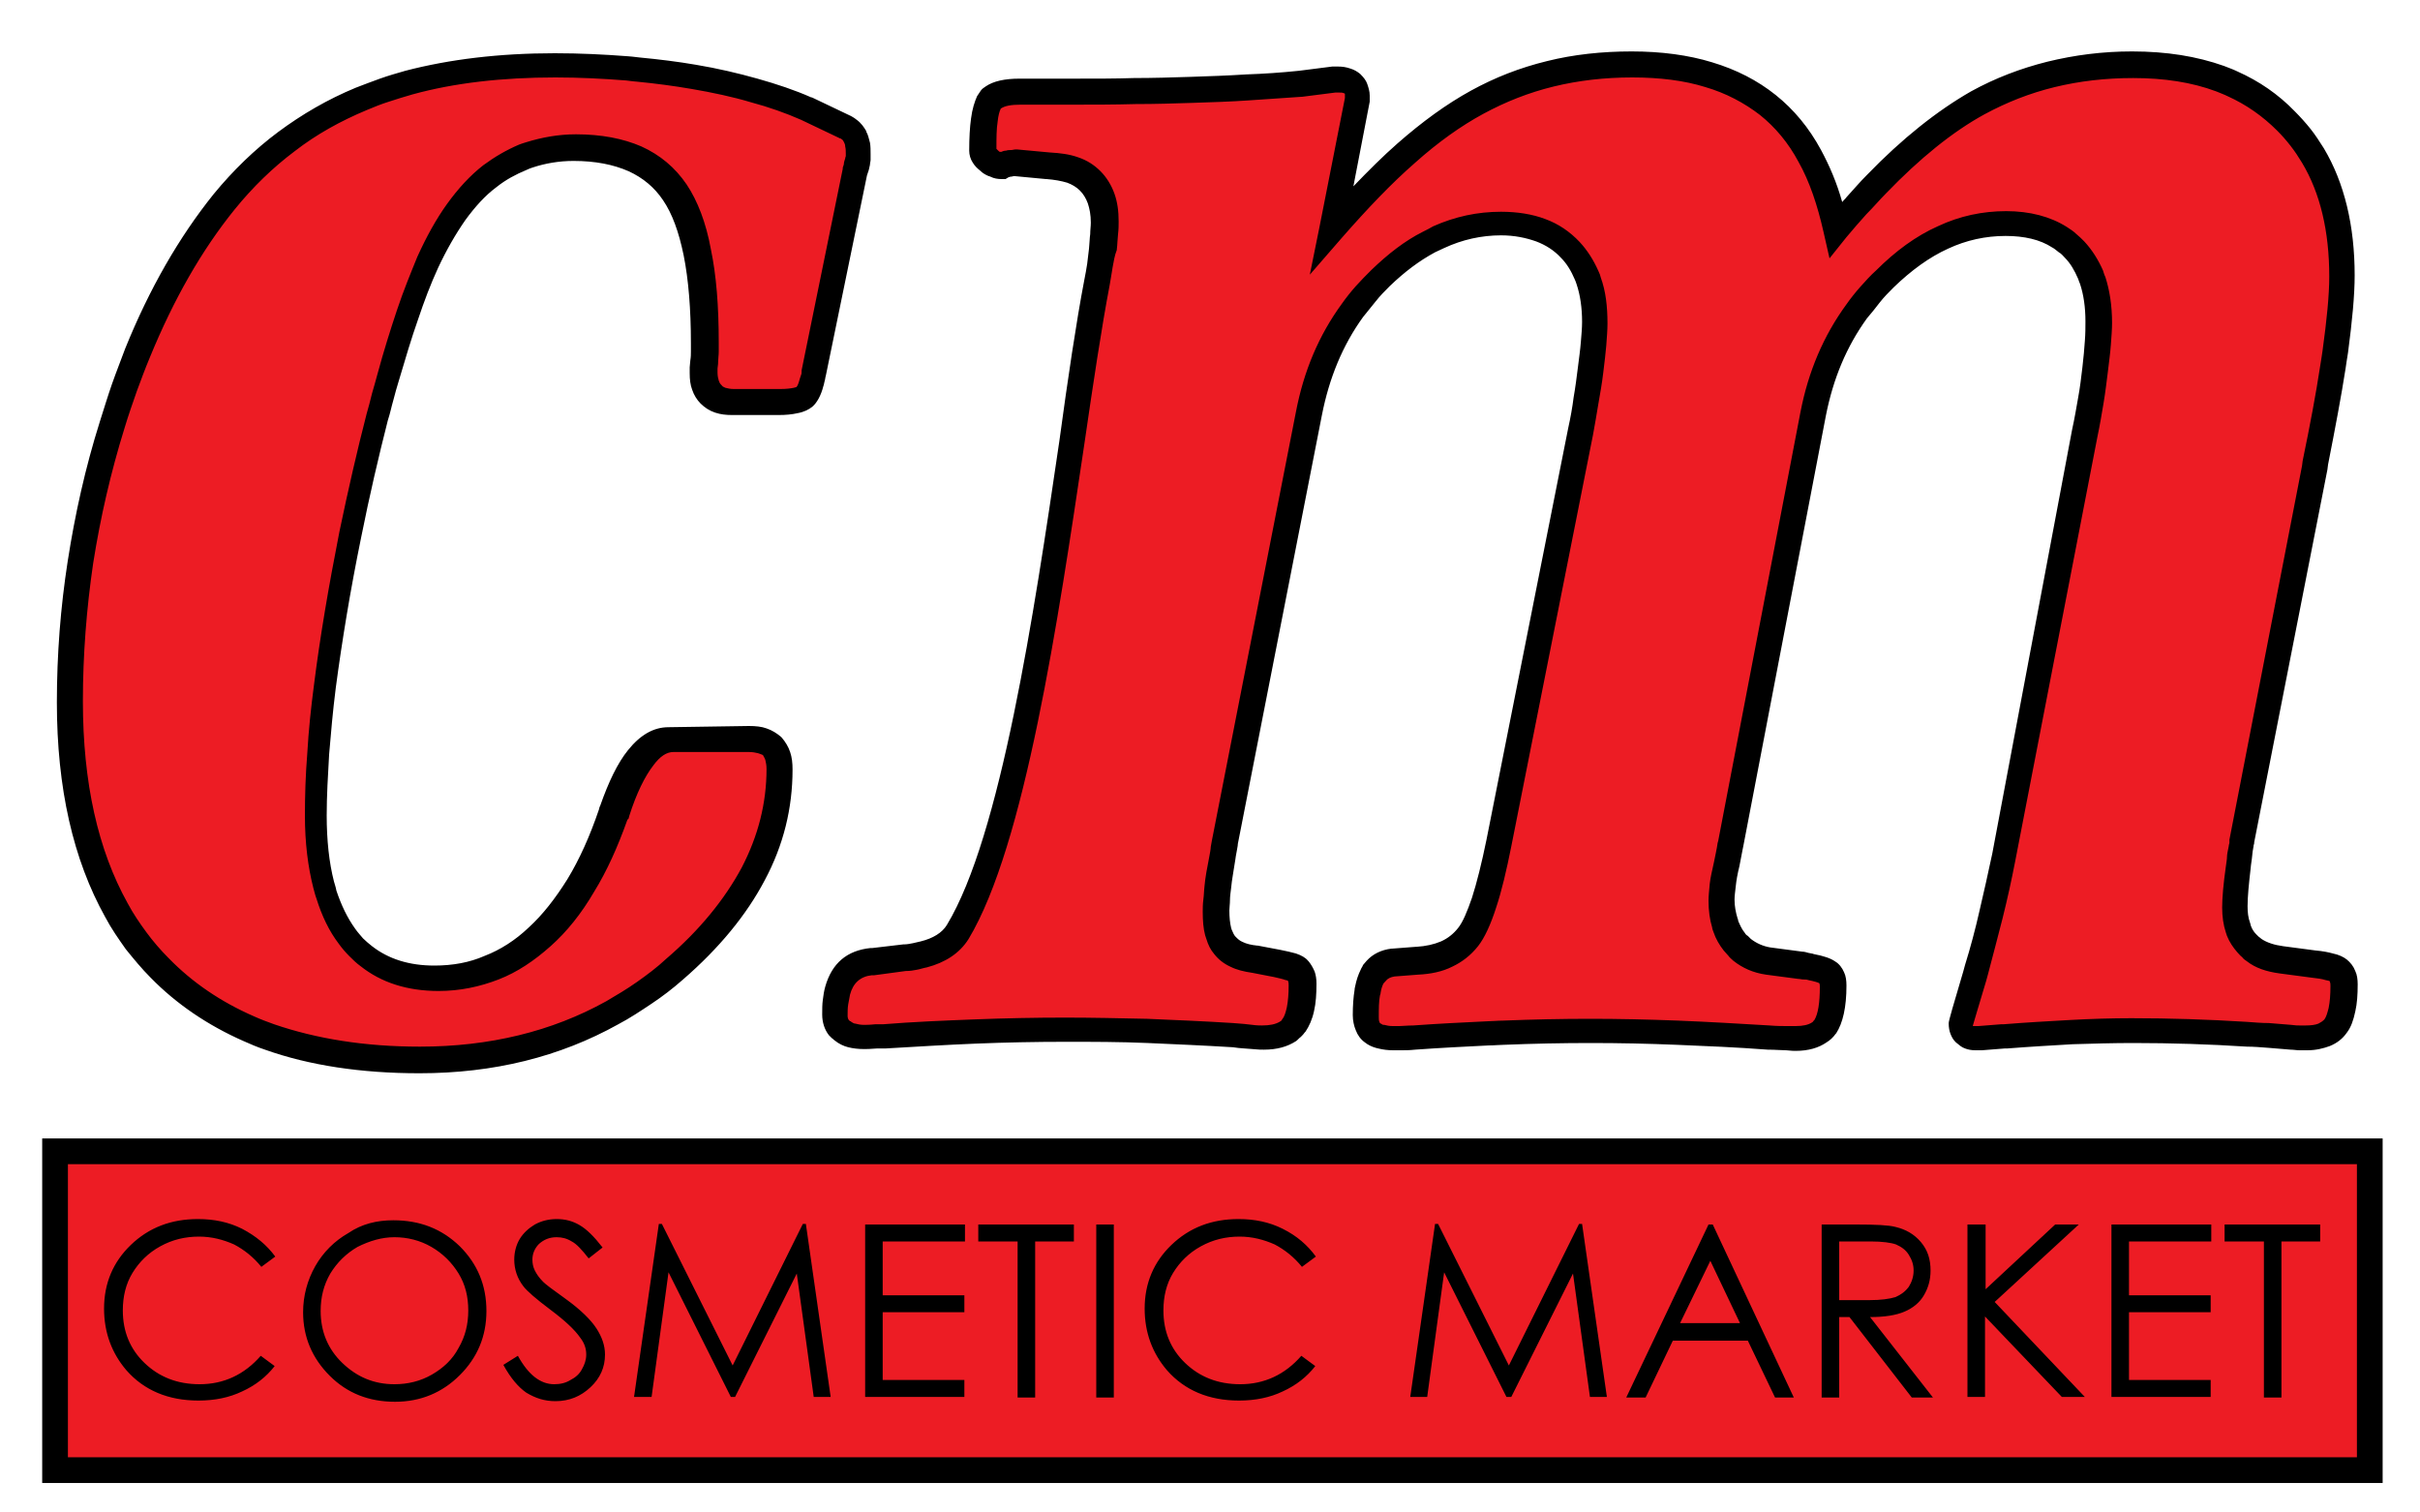 <?xml version="1.0" encoding="utf-8"?>
<!-- Generator: Adobe Illustrator 23.0.1, SVG Export Plug-In . SVG Version: 6.00 Build 0)  -->
<svg version="1.1" id="Layer_1" xmlns="http://www.w3.org/2000/svg" xmlns:xlink="http://www.w3.org/1999/xlink" x="0px" y="0px"
	 viewBox="0 0 400 250" style="enable-background:new 0 0 400 250;" xml:space="preserve">
<style type="text/css">
	.st0{fill-rule:evenodd;clip-rule:evenodd;fill:#ED1C24;stroke:#000000;stroke-width:4.252;stroke-miterlimit:22.926;}
	.st1{fill-rule:evenodd;clip-rule:evenodd;}
	.st2{fill-rule:evenodd;clip-rule:evenodd;fill:#ED1C24;}
</style>
<g>
	<polygon class="st0" points="9.1,190.3 391.7,190.3 391.7,243 9.1,243 9.1,190.3 	"/>
	<path class="st1" d="M45.5,207.7l-2.3,1.7c-1.3-1.6-2.8-2.8-4.5-3.7c-1.8-0.8-3.7-1.3-5.8-1.3c-2.3,0-4.4,0.5-6.4,1.6
		c-2,1.1-3.5,2.6-4.6,4.4c-1.1,1.8-1.6,3.9-1.6,6.2c0,3.5,1.2,6.4,3.6,8.7c2.4,2.3,5.4,3.5,9.1,3.5c4,0,7.4-1.6,10.1-4.7l2.3,1.7
		c-1.4,1.8-3.2,3.2-5.4,4.2c-2.1,1-4.5,1.5-7.2,1.5c-5,0-9-1.7-11.9-5c-2.4-2.8-3.7-6.2-3.7-10.2c0-4.2,1.5-7.7,4.4-10.5
		c3-2.9,6.7-4.3,11.1-4.3c2.7,0,5.1,0.5,7.3,1.6C42.3,204.3,44.1,205.8,45.5,207.7L45.5,207.7z M65,201.7c4.4,0,8,1.4,11,4.3
		c2.9,2.9,4.4,6.4,4.4,10.7c0,4.2-1.5,7.7-4.4,10.6c-2.9,2.9-6.5,4.4-10.7,4.4c-4.3,0-7.9-1.4-10.8-4.3c-2.9-2.9-4.4-6.4-4.4-10.5
		c0-2.7,0.7-5.3,2-7.6c1.3-2.3,3.2-4.2,5.5-5.5C59.8,202.3,62.3,201.7,65,201.7L65,201.7z M65.2,204.5c-2.1,0-4.1,0.6-6.1,1.6
		c-1.9,1.1-3.4,2.6-4.5,4.4c-1.1,1.9-1.6,3.9-1.6,6.2c0,3.4,1.2,6.3,3.6,8.6c2.4,2.3,5.2,3.5,8.6,3.5c2.2,0,4.3-0.5,6.2-1.6
		c1.9-1.1,3.4-2.5,4.4-4.4c1.1-1.9,1.6-3.9,1.6-6.2c0-2.3-0.5-4.3-1.6-6.1c-1.1-1.8-2.6-3.3-4.5-4.4C69.4,205,67.3,204.5,65.2,204.5
		L65.2,204.5z M83.2,225.6l2.4-1.5c1.7,3.1,3.7,4.7,6,4.7c1,0,1.9-0.2,2.7-0.7c0.8-0.4,1.5-1,1.9-1.8c0.4-0.7,0.7-1.5,0.7-2.4
		c0-1-0.3-1.9-1-2.8c-0.9-1.3-2.5-2.8-4.9-4.6c-2.4-1.8-3.9-3.1-4.5-3.9c-1-1.3-1.5-2.8-1.5-4.4c0-1.2,0.3-2.4,0.9-3.4
		c0.6-1,1.5-1.8,2.5-2.4c1.1-0.6,2.3-0.9,3.6-0.9c1.4,0,2.6,0.3,3.8,1c1.2,0.7,2.4,1.9,3.8,3.7l-2.3,1.8c-1.1-1.4-2-2.4-2.8-2.8
		c-0.8-0.5-1.6-0.7-2.5-0.7c-1.2,0-2.1,0.4-2.9,1.1c-0.7,0.7-1.1,1.6-1.1,2.6c0,0.6,0.1,1.2,0.4,1.8c0.3,0.6,0.7,1.2,1.4,1.9
		c0.4,0.4,1.6,1.3,3.7,2.8c2.5,1.8,4.2,3.5,5.1,4.9c0.9,1.4,1.4,2.8,1.4,4.3c0,2.1-0.8,3.9-2.4,5.4c-1.6,1.5-3.5,2.3-5.8,2.3
		c-1.8,0-3.3-0.5-4.8-1.4C85.7,229.3,84.4,227.8,83.2,225.6L83.2,225.6z M104.8,230.9l4.1-28.6h0.5l11.7,23.4l11.6-23.4h0.5
		l4.1,28.6h-2.8l-2.8-20.4l-10.2,20.4h-0.7l-10.3-20.6l-2.8,20.6H104.8L104.8,230.9z M143,202.4h16.5v2.8h-13.6v8.9h13.5v2.8h-13.5
		v11.2h13.5v2.8H143V202.4L143,202.4z M161.7,205.2v-2.8h15.8v2.8h-6.4v25.8h-2.9v-25.8H161.7L161.7,205.2z M181.2,202.4h2.9v28.6
		h-2.9V202.4L181.2,202.4z M217.5,207.7l-2.3,1.7c-1.3-1.6-2.8-2.8-4.5-3.7c-1.8-0.8-3.7-1.3-5.8-1.3c-2.3,0-4.4,0.5-6.4,1.6
		c-2,1.1-3.5,2.6-4.6,4.4c-1.1,1.8-1.6,3.9-1.6,6.2c0,3.5,1.2,6.4,3.6,8.7c2.4,2.3,5.4,3.5,9.1,3.5c4,0,7.4-1.6,10.1-4.7l2.3,1.7
		c-1.4,1.8-3.2,3.2-5.4,4.2c-2.1,1-4.5,1.5-7.2,1.5c-5,0-9-1.7-11.9-5c-2.4-2.8-3.7-6.2-3.7-10.2c0-4.2,1.5-7.7,4.4-10.5
		c3-2.9,6.7-4.3,11.1-4.3c2.7,0,5.1,0.5,7.3,1.6C214.4,204.3,216.1,205.8,217.5,207.7L217.5,207.7z M233.1,230.9l4.1-28.6h0.5
		l11.7,23.4l11.6-23.4h0.5l4.1,28.6h-2.8l-2.8-20.4l-10.2,20.4H249l-10.3-20.6l-2.8,20.6H233.1L233.1,230.9z M283.1,202.4l13.4,28.6
		h-3.1l-4.5-9.4h-12.4l-4.5,9.4h-3.2l13.6-28.6H283.1L283.1,202.4z M282.7,208.4l-5,10.3h9.9L282.7,208.4L282.7,208.4z M301.1,202.4
		h5.7c3.2,0,5.4,0.1,6.5,0.4c1.7,0.4,3.1,1.2,4.2,2.5c1.1,1.3,1.6,2.8,1.6,4.7c0,1.6-0.4,2.9-1.1,4.1c-0.7,1.2-1.8,2.1-3.2,2.7
		c-1.4,0.6-3.3,0.9-5.7,0.9l10.4,13.3H316l-10.3-13.3H304v13.3h-2.9V202.4L301.1,202.4z M304,205.2v9.7l5,0c1.9,0,3.3-0.2,4.3-0.5
		c0.9-0.4,1.6-0.9,2.2-1.7c0.5-0.8,0.8-1.7,0.8-2.7c0-1-0.3-1.8-0.8-2.6c-0.5-0.8-1.2-1.3-2.1-1.7c-0.8-0.3-2.3-0.5-4.2-0.5
		L304,205.2L304,205.2z M325.3,202.4h2.9v10.7l11.5-10.7h3.9l-13.9,12.8l14.9,15.7h-3.8l-12.7-13.3v13.3h-2.9V202.4L325.3,202.4z
		 M349,202.4h16.5v2.8h-13.6v8.9h13.5v2.8h-13.5v11.2h13.5v2.8H349V202.4L349,202.4z M367.7,205.2v-2.8h15.8v2.8h-6.4v25.8h-2.9
		v-25.8H367.7L367.7,205.2z"/>
	<path class="st2" d="M123.8,122.1c1.7,0,2.9,0.4,3.8,1.3c0.8,0.9,1.3,2.1,1.3,3.8c0,12-5.8,23-17.3,33.1c-11.5,10-25.6,15-42.1,15
		c-18.8,0-33.1-5-43-15.2c-9.9-10.1-14.9-24.8-14.9-44c0-15.6,2.3-30.8,7-45.8c4.6-15,10.8-27.3,18.6-36.9
		c6.2-7.6,13.7-13.3,22.6-17c8.9-3.6,19.6-5.5,32-5.5c8.2,0,15.9,0.6,23,1.8c7.1,1.2,13.4,3,18.7,5.3L140,21
		c0.7,0.3,1.2,0.9,1.5,1.6c0.3,0.7,0.5,1.6,0.5,2.7c0,0.3,0,0.7-0.1,1.2c-0.1,0.4-0.2,1.1-0.4,1.7l-6.8,33.3
		c-0.3,2.1-0.9,3.4-1.5,3.9c-0.6,0.6-2,0.8-4.2,0.8h-7.7c-1.6,0-2.8-0.4-3.6-1.2c-0.8-0.8-1.2-2-1.2-3.5c0-0.2,0-0.9,0.1-2
		c0.1-1.1,0.1-2.1,0.1-3c0-11.7-1.6-20-5-24.9c-3.3-4.9-8.8-7.4-16.5-7.4c-5.3,0-10,1.6-14.1,4.7c-4.1,3.1-7.5,7.9-10.3,14.2
		c-2.3,5.3-4.5,11.6-6.6,19.1c-2.1,7.4-4.2,16.1-6.2,25.9c-1.8,9-3.2,17.3-4.2,25.1c-0.9,7.7-1.4,14.8-1.4,21.3
		c0,8.6,1.7,15.2,5.1,19.9c3.4,4.7,8.4,7,14.9,7c6.5,0,12.2-2.3,17.1-6.8c5-4.5,9-11.3,12.2-20.4l0.1-0.2c2.7-8,5.8-12,9.4-12
		L123.8,122.1L123.8,122.1z M181.3,46.8c0.4-2,0.7-3.9,0.9-5.6c0.1-1.7,0.2-3.3,0.2-4.4c0-3-0.8-5.2-2.4-6.8c-1.6-1.6-3.9-2.4-7-2.5
		l-5.5-0.5c-0.2,0-0.5,0.1-1,0.2c-0.5,0.1-0.8,0.2-1,0.3c-0.8,0-1.5-0.3-2.2-0.8c-0.7-0.6-1-1.1-1-1.6c0-4,0.3-6.7,1-7.9
		c0.6-1.2,2.4-1.8,5.2-1.8l8.9,0c6.9,0,13.4-0.1,19.6-0.3c6.2-0.2,12.1-0.5,17.9-1l5.6-0.7h0.8c1,0,1.7,0.2,2.3,0.7
		c0.5,0.5,0.8,1.1,0.8,2l0,0.6l-4.2,21.5c8.4-9.8,16.4-16.8,24-21c7.6-4.1,16.1-6.2,25.6-6.2c9.5,0,16.9,2.2,22.5,6.7
		c5.5,4.4,9.3,11.3,11.3,20.6c8-9.7,15.8-16.7,23.4-20.9c7.6-4.2,16.1-6.3,25.6-6.3c10.8,0,19.3,3.1,25.4,9.3
		c6.1,6.2,9.2,14.7,9.2,25.7c0,6.3-1.4,16.6-4.4,30.9l-0.1,0.8l-12.2,61.7c0,0.2-0.1,0.5-0.1,1c-0.7,4.4-1,7.7-1,9.9
		c0,2.5,0.7,4.5,2,6c1.3,1.5,3.2,2.4,5.7,2.7l5.3,0.7c2.1,0.2,3.5,0.6,4.2,1.1c0.6,0.5,0.9,1.3,0.9,2.4c0,3.1-0.4,5.4-1.4,6.7
		c-0.9,1.3-2.5,2-4.9,2c-0.4,0-1.3-0.1-2.6-0.2c-8.7-0.7-17.5-1.1-26.2-1.1c-6.5,0-13.5,0.3-21,1H331l-3.9,0.3h-0.9
		c-0.7,0-1.2-0.2-1.7-0.7c-0.4-0.4-0.6-1-0.6-1.6c0-0.1,0.9-3.1,2.6-9c1.7-5.9,3.2-12.1,4.5-18.5l13.6-70.3
		c0.8-3.7,1.3-7.2,1.7-10.4c0.4-3.3,0.6-5.8,0.6-7.8c0-5.2-1.3-9.2-4-12c-2.6-2.9-6.4-4.4-11.3-4.4c-7.2,0-13.8,3-20,9.1
		c-6.1,6.1-10.1,13.5-11.8,22.4l-13.6,70.9c-0.2,1-0.4,2.2-0.7,3.6c-0.6,2.6-0.9,4.6-0.9,5.9c0,2.7,0.7,5,2.1,6.8
		c1.4,1.8,3.3,2.9,5.6,3.2l5.3,0.7c2.3,0.3,3.8,0.7,4.4,1.2c0.6,0.4,0.9,1.2,0.9,2.3c0,3.1-0.4,5.4-1.3,6.7c-0.9,1.3-2.6,2-4.9,2
		c-0.6,0-2-0.1-4.4-0.2c-10.2-0.7-20.1-1.1-29.5-1.1c-9.6,0-19.3,0.4-29.2,1.1c-1.9,0.1-3.1,0.2-3.5,0.2c-1.4,0-2.6-0.3-3.3-0.9
		c-0.8-0.6-1.2-1.5-1.2-2.7c0-3,0.3-5.2,1-6.6c0.6-1.3,1.8-2.1,3.5-2.3l3.9-0.3c3.7-0.2,6.4-1.5,8.4-3.9c1.9-2.4,3.6-7.6,5.1-15.6
		l13.5-68c0.7-3.5,1.2-6.9,1.7-10.2c0.4-3.2,0.6-5.9,0.6-7.8c0-5.2-1.4-9.2-4.1-12c-2.7-2.9-6.5-4.4-11.5-4.4c-7.1,0-13.8,3-19.9,9
		c-6.1,6-10.1,13.5-11.8,22.5l-13.9,70.9c-0.6,3.3-1,5.7-1.2,7.4c-0.2,1.6-0.3,3-0.3,4.1c0,2.6,0.5,4.5,1.5,5.7
		c0.9,1.2,2.6,2,4.9,2.3l3.7,0.7c1.8,0.3,3,0.7,3.5,1.2c0.4,0.5,0.7,1.2,0.7,2.2c0,3.1-0.4,5.4-1.4,6.7c-0.9,1.3-2.7,2-5.1,2
		c-0.7,0-2.3-0.1-5-0.3c-9.7-0.6-18.9-1-27.7-1c-10,0-19.9,0.4-29.9,1.1c-1.8,0.1-3,0.2-3.5,0.2c-1.5,0-2.6-0.3-3.4-1
		c-0.8-0.6-1.2-1.5-1.2-2.6c0-5.5,2-8.5,6.1-8.9c0,0,0.1,0,0.1,0l5.2-0.7c4-0.4,7.2-1.6,8.8-4.3C170.6,133.5,176.3,72.5,181.3,46.8
		L181.3,46.8z"/>
	<path class="st1" d="M123.8,120c1.1,0,2.1,0.1,2.9,0.4c0.9,0.3,1.7,0.8,2.4,1.4l0.1,0.1c0.6,0.7,1.1,1.5,1.4,2.4
		c0.3,0.9,0.4,1.8,0.4,2.9c0,6.4-1.5,12.5-4.6,18.3c-3,5.7-7.5,11.2-13.5,16.4l0,0l0,0l0,0c-1.7,1.5-3.4,2.8-5.2,4
		c-1.8,1.2-3.6,2.4-5.5,3.4c-9.7,5.4-20.6,8.1-32.9,8.1h0v0c-9.6,0-18.2-1.3-25.5-3.9c-1.2-0.4-2.4-0.9-3.5-1.4
		c-5.9-2.6-11.1-6.1-15.4-10.5l0,0l0,0l0,0c-1.5-1.5-2.8-3.1-4.1-4.7c-1.2-1.7-2.4-3.4-3.4-5.3c-5.3-9.5-8-21.3-8-35.5
		c0-7.9,0.6-15.7,1.8-23.4c1.2-7.7,2.9-15.4,5.3-23v0l0,0l0,0c0.7-2.2,1.3-4.2,2-6.2c0.7-2,1.5-4,2.2-5.9c4-9.9,8.9-18.4,14.6-25.5
		l0,0c3.2-3.9,6.8-7.4,10.7-10.3c3.9-2.9,8.2-5.4,12.8-7.3h0l0,0c1.3-0.5,2.6-1,4-1.5c1.4-0.5,2.8-0.9,4.2-1.3
		c7.3-1.9,15.5-2.9,24.7-2.9v0h0v0c4.2,0,8.2,0.2,12.1,0.5c0.3,0,1,0.1,1.9,0.2c3.2,0.3,6.4,0.7,9.3,1.2h0c3.6,0.6,7,1.4,10.2,2.3
		c3.2,0.9,6.2,1.9,8.9,3.1l0.1,0l6.5,3.1l0,0l0,0c0.2,0.1,0.3,0.2,0.5,0.3c0.1,0.1,0.3,0.2,0.4,0.3c0.7,0.5,1.2,1.2,1.6,1.9l0,0.1
		c0.3,0.5,0.4,1.1,0.6,1.8c0.1,0.6,0.1,1.2,0.1,1.9l0,0v0h0c0,0.3,0,0.5,0,0.8v0l0,0.1l0,0c0,0.3-0.1,0.5-0.1,0.7l0,0.1
		c0,0.1-0.1,0.4-0.2,0.9c-0.1,0.3-0.2,0.6-0.3,0.9l-6.8,33.1h0l0,0c-0.1,0.3-0.1,0.6-0.2,0.9c-0.1,0.3-0.1,0.6-0.2,0.8
		c-0.4,1.6-1.1,2.8-1.8,3.4l0,0c-0.6,0.5-1.4,0.9-2.5,1.1c-0.9,0.2-1.9,0.3-3.1,0.3h-7.7c-1,0-1.9-0.1-2.8-0.4
		c-0.9-0.3-1.7-0.8-2.4-1.5v0c-0.6-0.6-1.1-1.4-1.4-2.3c-0.3-0.8-0.4-1.7-0.4-2.7v0h0c0-0.2,0-0.5,0-0.8l0-0.2v0l0.1-1.1l0,0
		c0.1-0.6,0.1-1.1,0.1-1.5c0-0.4,0-0.8,0-1.3c0-5.7-0.4-10.6-1.2-14.6c-0.8-3.9-1.9-6.9-3.4-9.1l0,0c-1.4-2.1-3.3-3.7-5.7-4.8
		c-2.5-1.1-5.5-1.7-9.1-1.7l0,0v0c-2.4,0-4.7,0.4-6.8,1.1c-0.3,0.1-0.6,0.2-1,0.4c-1.7,0.7-3.4,1.6-4.9,2.8l0,0
		c-1.9,1.4-3.6,3.3-5.2,5.5c-1.6,2.3-3.1,4.9-4.5,7.9l0,0c-1.2,2.6-2.3,5.5-3.3,8.5c-1.1,3.1-2.1,6.5-3.2,10.2l0,0v0
		c-0.3,1-0.6,2-0.9,3.2c-0.3,1-0.5,2.1-0.9,3.3c-1.5,5.9-3,12.3-4.4,19.3c-0.9,4.4-1.7,8.7-2.4,12.9c-0.7,4.2-1.3,8.2-1.8,12l0,0
		c-0.5,3.9-0.8,7.5-1.1,11c-0.2,3.5-0.4,6.8-0.4,10.1v0h0c0,4.1,0.4,7.8,1.2,10.9c0.1,0.4,0.3,0.9,0.4,1.5c0.8,2.4,1.8,4.5,3.1,6.3
		h0l0,0c0.4,0.6,0.9,1.1,1.3,1.6c0.5,0.5,1,0.9,1.5,1.3c2.7,2.1,6.1,3.2,10.3,3.2c3,0,5.8-0.5,8.3-1.6c2.6-1,5.1-2.6,7.3-4.7
		c2.3-2.1,4.4-4.8,6.4-8c2-3.3,3.7-7.1,5.2-11.5l0.1-0.4l0.1-0.2c1.4-4,2.9-7.1,4.6-9.2c2-2.5,4.2-3.8,6.7-3.8L123.8,120L123.8,120
		L123.8,120z M125.3,124.5c-0.4-0.1-0.9-0.2-1.5-0.2v0h-12.5c-1.1,0-2.2,0.7-3.3,2.2c-1.4,1.8-2.8,4.6-4,8.4l-0.1,0.4l-0.2,0.2
		c-1.6,4.5-3.4,8.5-5.5,11.9c-2.1,3.6-4.5,6.6-7.2,9c-2.7,2.4-5.5,4.3-8.6,5.5c-3.1,1.2-6.4,1.9-9.9,1.9c-5.2,0-9.5-1.4-12.9-4.1
		c-0.7-0.5-1.3-1.1-1.9-1.7c-0.6-0.6-1.2-1.3-1.7-2l0,0l0,0c-1.6-2.1-2.8-4.6-3.7-7.5c-0.2-0.5-0.3-1-0.5-1.7
		c-0.9-3.5-1.4-7.5-1.4-12h0v0c0-3.3,0.1-6.7,0.4-10.4c0.2-3.6,0.6-7.4,1.1-11.2l0,0c0.5-4,1.1-8,1.8-12.2c0.7-4.2,1.5-8.5,2.4-13.1
		c1.5-7.2,3-13.7,4.5-19.5c0.3-1,0.6-2.2,0.9-3.4c0.3-1,0.6-2.1,0.9-3.2h0c1-3.7,2.1-7.2,3.2-10.5c1.1-3.3,2.3-6.2,3.4-8.9l0,0
		c1.5-3.3,3.1-6.2,4.9-8.7c1.8-2.5,3.8-4.7,6-6.4l0,0c1.9-1.4,3.8-2.5,5.9-3.4c0.3-0.1,0.8-0.3,1.2-0.4c2.6-0.8,5.3-1.3,8.2-1.3v0h0
		c4.2,0,7.8,0.7,10.8,2c3.1,1.4,5.6,3.5,7.5,6.3l0,0c1.8,2.7,3.2,6.3,4,10.7c0.9,4.3,1.3,9.4,1.3,15.4c0,0.4,0,0.9,0,1.5
		c0,0.6-0.1,1.2-0.1,1.7l0,0c0,0.1,0,0.5-0.1,1.1l0,0l0,0.2c0,0.3,0,0.5,0,0.5h0v0c0,0.5,0.1,1,0.2,1.3c0.1,0.3,0.2,0.5,0.4,0.7
		l0.1,0.1c0.1,0.2,0.4,0.3,0.6,0.4c0.4,0.1,0.8,0.2,1.4,0.2l7.7,0c1,0,1.7-0.1,2.2-0.2c0.3-0.1,0.5-0.1,0.5-0.2l0,0
		c0.1-0.1,0.3-0.5,0.5-1.3c0.1-0.2,0.1-0.4,0.2-0.6c0.1-0.2,0.1-0.5,0.1-0.7l0,0l0-0.1l6.8-33.3l0-0.1l0-0.1
		c0.1-0.3,0.2-0.5,0.2-0.8c0-0.1,0.1-0.4,0.2-0.7h0c0-0.2,0.1-0.3,0.1-0.4l0,0l0-0.1l0,0c0-0.2,0-0.3,0-0.3l0,0v0h0
		c0-0.4,0-0.8-0.1-1.2c0-0.3-0.1-0.5-0.2-0.7l0,0c-0.1-0.2-0.2-0.4-0.4-0.5c0,0,0,0-0.1-0.1c0,0-0.1,0-0.1,0l-6.5-3.1l0,0
		c-2.5-1.1-5.3-2.1-8.3-2.9c-3-0.9-6.3-1.6-9.8-2.2l0,0c-2.9-0.5-5.9-0.9-9-1.2c-0.3,0-0.9-0.1-1.8-0.2c-3.8-0.3-7.7-0.5-11.7-0.5v0
		h0v0c-8.8,0-16.7,0.9-23.6,2.8c-1.4,0.4-2.7,0.8-3.9,1.2c-1.3,0.4-2.5,0.9-3.7,1.4l0,0c-4.3,1.8-8.3,4-11.9,6.8
		c-3.6,2.7-6.9,5.9-9.9,9.6l0,0c-5.5,6.8-10.1,14.9-14,24.4c-0.8,1.9-1.5,3.8-2.2,5.7c-0.7,2-1.4,4-2,6v0l0,0l0,0
		c-2.3,7.4-4,14.8-5.2,22.4c-1.1,7.5-1.7,15.1-1.7,22.8c0,13.5,2.5,24.6,7.4,33.4c0.9,1.7,2,3.3,3.1,4.8c1.1,1.5,2.4,3,3.7,4.3l0,0
		l0,0l0,0c3.9,4,8.6,7.2,14.1,9.6c1.1,0.5,2.2,0.9,3.3,1.3c7,2.4,15,3.7,24.1,3.7v0h0c11.5,0,21.8-2.5,30.8-7.5c1.7-1,3.4-2,5.1-3.2
		c1.7-1.2,3.3-2.4,4.8-3.8l0,0l0,0l0,0c5.6-4.8,9.7-9.9,12.5-15.1c2.7-5.2,4.1-10.6,4.1-16.3c0-0.6-0.1-1.1-0.2-1.5
		c-0.1-0.3-0.3-0.6-0.4-0.8C125.9,124.7,125.6,124.6,125.3,124.5L125.3,124.5z M179.2,46.4c0.2-1.1,0.4-2,0.5-2.8
		c0.1-0.8,0.2-1.7,0.3-2.5l0,0c0.1-0.9,0.1-1.8,0.2-2.4c0-0.7,0.1-1.3,0.1-1.9c0-1.3-0.2-2.3-0.5-3.2c-0.3-0.8-0.7-1.5-1.3-2.1
		c-0.6-0.6-1.3-1-2.1-1.3c-1-0.3-2.1-0.5-3.4-0.6l-0.1,0l-5.3-0.5c0,0,0,0,0,0h0c-0.1,0-0.3,0.1-0.5,0.1c-0.2,0-0.3,0.1-0.4,0.1
		c0,0,0,0,0,0l-0.5,0.3h-0.6h0v0c-0.7,0-1.3-0.1-1.9-0.4c-0.2-0.1-0.3-0.1-0.3-0.1c-0.5-0.2-1-0.5-1.4-0.9l0,0
		c-0.5-0.4-0.9-0.8-1.2-1.3c-0.4-0.6-0.6-1.3-0.6-2l0,0c0-2.1,0.1-3.9,0.3-5.3c0.2-1.6,0.6-2.8,1-3.7l0,0c0.2-0.3,0.4-0.6,0.6-0.9
		c0.2-0.3,0.5-0.5,0.8-0.7c1.3-0.9,3.2-1.3,5.6-1.3l8.9,0c3.8,0,7.1,0,10-0.1c3.2,0,6.4-0.1,9.5-0.2l0,0c3-0.1,6-0.2,9.1-0.4
		c2.9-0.1,5.8-0.3,8.7-0.6l0,0l5.5-0.7l0.1,0h0.1h0.8c0.7,0,1.3,0.1,1.9,0.3c0.7,0.2,1.2,0.5,1.7,0.9l0.1,0.1c0.5,0.5,0.9,1,1.1,1.6
		c0.2,0.6,0.4,1.2,0.4,1.9v0.6v0.2l0,0.2l-2.7,14c2.5-2.6,4.9-5,7.3-7.1c4.1-3.6,8.1-6.5,12.1-8.7h0c4-2.2,8.1-3.8,12.6-4.9
		c4.4-1.1,9.1-1.6,14-1.6c4.9,0,9.4,0.6,13.3,1.8c4,1.2,7.5,3,10.5,5.4l0,0c3,2.4,5.5,5.4,7.5,9.1c1.4,2.6,2.6,5.4,3.5,8.6
		c0.2-0.3,0.5-0.5,0.7-0.8c1.1-1.2,2.2-2.5,3.4-3.7c5.8-6,11.6-10.6,17.2-13.8l0,0c4-2.2,8.2-3.8,12.6-4.9c4.5-1.1,9.1-1.7,14-1.7
		l0,0v0c5.7,0,10.7,0.8,15.2,2.4c0.7,0.3,1.4,0.5,2.2,0.9c3.6,1.6,6.8,3.8,9.5,6.6l0,0l0,0l0,0c0.9,0.9,1.8,1.9,2.6,2.9
		c0.8,1,1.5,2.1,2.2,3.2c3.4,5.7,5.1,12.8,5.1,21l0,0h0c0,3.3-0.4,7.5-1.1,12.8c-0.2,1.1-0.3,2-0.4,2.6c-0.7,4.5-1.7,9.8-2.9,15.9h0
		l-0.1,0.8v0l-12.1,61.6c0,0.1,0,0.3-0.1,0.5c0,0.3-0.1,0.5-0.1,0.7l0,0c-0.1,0.4-0.1,0.9-0.2,1.6c-0.1,0.8-0.2,1.3-0.2,1.6
		c-0.3,2.6-0.5,4.6-0.5,6.2v0h0c0,1,0.1,1.9,0.4,2.7c0,0.1,0.1,0.2,0.1,0.4c0.2,0.6,0.5,1.1,0.9,1.5l0,0c0.1,0.1,0.3,0.3,0.4,0.4
		c0.1,0.1,0.3,0.2,0.5,0.4l0,0c0.9,0.6,2.1,1,3.6,1.2v0l5.3,0.7l0,0c1.2,0.1,2.2,0.3,2.9,0.5c1,0.2,1.8,0.6,2.3,1
		c0.6,0.5,1.1,1.1,1.4,1.9c0.3,0.6,0.4,1.4,0.4,2.2l0,0c0,1.7-0.1,3.2-0.4,4.5c-0.3,1.4-0.7,2.6-1.4,3.5l0,0c-0.7,1-1.6,1.7-2.8,2.2
		c-1.1,0.4-2.3,0.7-3.7,0.7l0,0v0c-0.3,0-0.7,0-1.1,0l-0.2,0h0c-0.5,0-1-0.1-1.5-0.1l0,0c-1.3-0.1-2.5-0.2-3.6-0.3
		c-1.3-0.1-2.5-0.2-3.6-0.2c-6.2-0.4-12.5-0.6-18.8-0.6c-3.3,0-6.7,0.1-10,0.2c-3.4,0.2-7,0.4-10.8,0.7l-0.2,0h-0.2l-3.8,0.3l-0.2,0
		h-0.9c-0.6,0-1.2-0.1-1.7-0.3c-0.6-0.2-1-0.6-1.5-1l-0.1-0.1c-0.4-0.4-0.6-0.8-0.8-1.3c-0.2-0.5-0.3-1.1-0.3-1.7v0l0-0.1
		c0-0.4,0.8-3.1,2.4-8.5l0.3-1.1l0,0c0.9-2.9,1.7-5.9,2.4-9c0.7-3,1.4-6.1,2.1-9.4l0,0L342.5,71l0,0c0.4-1.8,0.7-3.6,1-5.3
		c0.3-1.6,0.5-3.3,0.7-5l0,0c0.2-1.6,0.3-3,0.4-4.3c0.1-1.2,0.1-2.3,0.1-3.3v0h0c0-2.3-0.3-4.4-0.9-6.2c-0.1-0.2-0.2-0.5-0.3-0.8
		c-0.6-1.4-1.3-2.6-2.2-3.5l0,0l0,0l0,0c-0.3-0.3-0.6-0.7-1-0.9c-0.4-0.3-0.7-0.6-1.1-0.8c-2-1.3-4.6-1.9-7.7-1.9
		c-3.3,0-6.5,0.7-9.5,2.1c-3.1,1.4-6.1,3.6-9,6.4l0,0l0,0l0,0c-0.8,0.8-1.6,1.6-2.3,2.5c-0.7,0.9-1.4,1.8-2.1,2.6
		c-3.4,4.7-5.6,10-6.8,16.1l0,0l-13.6,70.9l0,0l0,0v0l-0.2,1c-0.2,1-0.4,2.1-0.5,2.6l0,0c-0.3,1.2-0.5,2.3-0.6,3.3
		c-0.1,0.9-0.2,1.6-0.2,2.2l0,0h0c0,1.1,0.2,2.1,0.5,3.1c0.1,0.2,0.1,0.3,0.1,0.4c0.3,0.7,0.6,1.4,1.1,2l0,0l0,0
		c0.1,0.2,0.3,0.4,0.5,0.5c0.2,0.2,0.3,0.3,0.5,0.5c0.9,0.7,2,1.2,3.2,1.4l0,0l5.3,0.7h0l0,0c0.3,0,0.7,0.1,1,0.2
		c0.4,0.1,0.7,0.1,0.9,0.2c1.6,0.3,2.8,0.7,3.5,1.2c0.7,0.4,1.2,1.1,1.5,1.8c0.3,0.6,0.4,1.4,0.4,2.2l0,0c0,3.6-0.6,6.2-1.7,7.9v0
		l0,0l-0.1,0.1c-0.2,0.3-0.4,0.5-0.7,0.8c-0.2,0.2-0.5,0.4-0.8,0.6c-1.3,0.9-3,1.4-5.1,1.4c-0.2,0-0.7,0-1.6-0.1
		c-0.8,0-1.8-0.1-2.9-0.1l-0.1,0c-5.2-0.4-10.2-0.6-15-0.8c-4.8-0.2-9.5-0.3-14.3-0.3h0v0c-4.7,0-9.5,0.1-14.4,0.3
		c-0.7,0-1.5,0.1-2.4,0.1c-4,0.2-8.1,0.4-12.2,0.7l0,0c-0.9,0.1-1.7,0.1-2.3,0.1c-0.6,0-1,0-1.3,0v0h0v0c-0.9,0-1.7-0.1-2.5-0.3
		c-0.1,0-0.3-0.1-0.4-0.1c-0.7-0.2-1.3-0.5-1.8-0.9l0,0c-0.7-0.5-1.2-1.2-1.5-2c-0.3-0.7-0.5-1.6-0.5-2.5v0h0c0-1.6,0.1-3,0.3-4.2
		c0-0.3,0.1-0.5,0.1-0.6c0.2-1,0.5-1.9,0.9-2.7l0,0c0.1-0.3,0.3-0.5,0.4-0.8c0.2-0.2,0.4-0.5,0.6-0.7c1-1.1,2.4-1.8,4.1-2l0.1,0
		l3.9-0.3h0.1c1.6-0.1,2.9-0.4,4.1-0.9c1.1-0.5,2-1.2,2.8-2.2l0,0c0.8-1,1.5-2.7,2.3-5c0.8-2.5,1.6-5.7,2.4-9.6h0l13.5-68v0
		c0.4-1.8,0.7-3.5,0.9-5.1c0.3-1.7,0.5-3.3,0.7-4.9l0,0c0.2-1.6,0.4-3,0.5-4.3c0.1-1.2,0.2-2.3,0.2-3.3l0,0h0c0-2.3-0.3-4.4-0.9-6.2
		c-0.1-0.3-0.2-0.6-0.3-0.8c-0.6-1.4-1.3-2.6-2.3-3.6h0c-1.1-1.2-2.5-2.1-4.1-2.7c-1.7-0.6-3.6-1-5.8-1h0v0c-3.2,0-6.4,0.7-9.4,2.1
		c-0.5,0.2-1,0.5-1.5,0.7c-2.6,1.4-5,3.2-7.5,5.6l0,0l0,0l0,0c-0.8,0.8-1.6,1.6-2.3,2.5c-0.7,0.9-1.4,1.7-2.1,2.6
		c-3.4,4.7-5.6,10.1-6.8,16.2v0l-13.9,70.9l0,0c0,0.2,0,0.2-0.2,1.3c-0.1,0.6-0.2,1-0.2,1.2c-0.3,2-0.6,3.5-0.7,4.7
		c-0.1,0.8-0.2,1.5-0.2,2.1c0,0.6-0.1,1.2-0.1,1.7v0h0c0,1.1,0.1,2.1,0.3,2.9c0,0.1,0.1,0.2,0.1,0.3c0.2,0.5,0.4,0.9,0.6,1.1
		l0.1,0.1c0.3,0.3,0.6,0.6,1.1,0.8c0.6,0.3,1.4,0.5,2.4,0.6l0.1,0l3.7,0.7c1,0.2,1.9,0.4,2.6,0.6c0.9,0.3,1.6,0.7,2,1.2l0.1,0.1
		c0.4,0.5,0.7,1,1,1.7c0.2,0.6,0.3,1.2,0.3,2c0,1.7-0.1,3.2-0.4,4.5c-0.3,1.4-0.8,2.5-1.4,3.4l0,0l0,0l-0.1,0.1
		c-0.2,0.3-0.4,0.5-0.7,0.8c-0.3,0.2-0.5,0.5-0.8,0.7c-1.4,0.9-3.1,1.4-5.3,1.4c-0.4,0-1,0-1.9-0.1c-0.9-0.1-2-0.1-3.2-0.3l0,0
		c-4.9-0.3-9.6-0.5-14.1-0.7c-4.6-0.2-9.1-0.2-13.5-0.2v0c-5.1,0-10,0.1-14.9,0.3c-4.9,0.2-9.8,0.5-14.9,0.8l0,0l0,0l-0.7,0h0
		l-0.7,0c-1.1,0.1-1.9,0.1-2.2,0.1c-0.9,0-1.8-0.1-2.6-0.3c-0.8-0.2-1.6-0.6-2.2-1.1c-0.2-0.1-0.3-0.3-0.5-0.4l0,0l0,0l0,0
		c-0.2-0.2-0.3-0.3-0.5-0.5c-0.7-0.9-1.1-2.1-1.1-3.4v0h0c0-0.9,0-1.7,0.1-2.4c0.1-0.8,0.2-1.5,0.4-2.2c1.1-3.9,3.6-6,7.5-6.4l0.2,0
		h0.1l5.1-0.6l0.1,0l0,0c0.5,0,1-0.1,1.5-0.2c0.5-0.1,0.9-0.2,1.3-0.3c2-0.5,3.5-1.4,4.3-2.7l0,0l0,0v0c8.9-14.7,14.4-51.4,18.6-80
		C176.5,62.6,177.9,53.2,179.2,46.4L179.2,46.4z M183.9,44.2c-0.2,1.1-0.3,2-0.5,3c-1.3,6.8-2.7,16.1-4.2,26.4
		c-4.3,28.9-9.8,66.1-19.1,81.6l0,0l0,0c-1.5,2.4-3.9,3.9-6.9,4.7c-0.6,0.1-1.1,0.3-1.7,0.4c-0.5,0.1-1.1,0.2-1.8,0.2l0,0v0
		l-5.2,0.7l-0.2,0h-0.1h-0.1c-1.9,0.2-3.1,1.3-3.6,3.2c-0.1,0.5-0.2,1-0.3,1.6c-0.1,0.6-0.1,1.3-0.1,1.9h0v0c0,0.3,0.1,0.6,0.2,0.7
		c0,0,0,0,0.1,0.1l0,0c0,0,0.1,0.1,0.1,0.1l0,0l0.1,0l0.1,0.1c0.2,0.1,0.4,0.3,0.7,0.3c0.4,0.1,0.8,0.2,1.4,0.2c0.3,0,1,0,1.9-0.1
		l0.6,0v0l0.7,0h0v0c4.9-0.4,9.9-0.6,15-0.8c5.1-0.2,10.1-0.3,15-0.3v0c4.5,0,9,0.1,13.6,0.2c4.7,0.2,9.5,0.4,14.2,0.7h0
		c1.4,0.1,2.5,0.2,3.2,0.3c0.7,0.1,1.3,0.1,1.6,0.1c1.3,0,2.2-0.2,2.9-0.6c0.1-0.1,0.2-0.1,0.3-0.2c0,0,0.1-0.1,0.1-0.2h0l0.1-0.1
		c0.3-0.4,0.5-1,0.7-1.9c0.2-1,0.3-2.2,0.3-3.6c0-0.3,0-0.5-0.1-0.7c0,0,0-0.1,0-0.1c-0.1,0-0.2-0.1-0.4-0.1
		c-0.5-0.2-1.1-0.3-1.9-0.5l-3.6-0.7l0,0c-1.4-0.2-2.6-0.5-3.6-1c-1.1-0.5-2-1.2-2.7-2.1l0,0c-0.6-0.7-1-1.5-1.3-2.5
		c-0.1-0.2-0.1-0.4-0.2-0.6c-0.3-1.1-0.4-2.4-0.4-3.9h0v0c0-0.6,0-1.2,0.1-2c0.1-0.7,0.1-1.5,0.2-2.3c0.1-1.2,0.4-2.9,0.8-4.9
		c0.1-0.6,0.2-1,0.2-1.2c0-0.2,0-0.2,0.2-1.3l0,0v0l13.9-70.9l0,0c1.3-6.8,3.8-12.7,7.6-17.9c0.7-1,1.5-2,2.3-2.9
		c0.8-0.9,1.7-1.8,2.6-2.7l0,0l0,0l0,0c2.7-2.6,5.5-4.8,8.5-6.3c0.6-0.3,1.2-0.6,1.7-0.9c3.6-1.6,7.3-2.4,11.2-2.4l0,0h0
		c2.7,0,5.2,0.4,7.3,1.2c2.2,0.8,4.1,2.1,5.7,3.8l0,0c1.3,1.4,2.3,3,3.1,4.8c0.2,0.4,0.3,0.7,0.4,1.1c0.8,2.2,1.1,4.7,1.1,7.6h0v0
		c0,1-0.1,2.2-0.2,3.6c-0.1,1.3-0.3,2.8-0.5,4.5l0,0c-0.2,1.7-0.5,3.4-0.8,5.1c-0.3,1.8-0.6,3.6-0.9,5.2l0,0l-13.5,68v0
		c-0.8,4-1.6,7.4-2.5,10.1c-0.9,2.8-1.9,5-3,6.4l0,0c-1.2,1.5-2.6,2.6-4.3,3.4c-1.6,0.8-3.5,1.2-5.6,1.3l0,0l-3.9,0.3v0
		c-0.6,0.1-1.1,0.3-1.4,0.7c-0.1,0.1-0.1,0.1-0.2,0.2c-0.1,0.1-0.1,0.2-0.2,0.2l0,0l0,0c-0.2,0.4-0.4,0.9-0.5,1.6
		c0,0.2-0.1,0.4-0.1,0.4c-0.2,1-0.2,2.2-0.2,3.6l0,0v0c0,0.3,0,0.6,0.1,0.8c0,0.1,0.1,0.2,0.2,0.3l0.1,0c0.1,0.1,0.2,0.2,0.4,0.2
		c0.1,0,0.1,0,0.1,0c0.4,0.1,0.8,0.2,1.4,0.2v0h0v0c0.1,0,0.5,0,1.1,0c0.5,0,1.3-0.1,2.3-0.1v0c4.1-0.3,8.2-0.5,12.4-0.7
		c0.7,0,1.5-0.1,2.4-0.1c4.9-0.2,9.7-0.3,14.5-0.3v0h0c4.6,0,9.4,0.1,14.5,0.3c5,0.2,10.1,0.5,15.1,0.8l0,0c1.2,0.1,2.1,0.1,2.8,0.1
		c0.6,0,1.1,0,1.5,0c1.2,0,2.1-0.2,2.7-0.6c0.1-0.1,0.2-0.1,0.2-0.2c0.1-0.1,0.1-0.1,0.2-0.2h0l0,0h0l0,0c0.6-1,0.9-2.8,0.9-5.5l0,0
		c0-0.2,0-0.4-0.1-0.6l0,0c-0.2-0.1-0.8-0.3-1.8-0.5c-0.3-0.1-0.5-0.1-0.8-0.1c-0.3,0-0.6-0.1-0.9-0.1l0,0l0,0l-5.3-0.7h0
		c-2.1-0.3-3.9-1.1-5.4-2.3c-0.3-0.3-0.6-0.5-0.8-0.8c-0.3-0.3-0.5-0.6-0.8-0.9l0,0l0,0c-0.7-0.9-1.3-1.9-1.7-3.1
		c-0.1-0.3-0.2-0.5-0.2-0.7c-0.4-1.3-0.6-2.8-0.6-4.4l0,0v0c0-0.8,0.1-1.7,0.2-2.8c0.1-1,0.4-2.2,0.7-3.6l0,0c0.3-1.4,0.4-2,0.5-2.5
		c0.1-0.7,0.1-0.7,0.2-1h0l13.6-70.9v0c1.3-6.7,3.8-12.6,7.6-17.8c0.7-1,1.5-2,2.3-2.9c0.8-0.9,1.7-1.9,2.6-2.7l0,0l0,0h0l0,0
		c3.2-3.2,6.6-5.7,10.2-7.3c3.6-1.7,7.4-2.5,11.3-2.5c3.9,0,7.3,0.9,10,2.6c0.6,0.4,1.1,0.7,1.5,1.1c0.5,0.4,1,0.9,1.4,1.3l0,0
		c1.3,1.4,2.3,3,3.1,4.8c0.1,0.3,0.2,0.7,0.4,1.1c0.7,2.2,1.1,4.7,1.1,7.6h0v0c0,1-0.1,2.2-0.2,3.6c-0.1,1.4-0.3,2.8-0.5,4.5h0
		c-0.2,1.6-0.4,3.3-0.7,5.1c-0.3,1.8-0.6,3.6-1,5.5l-13.6,70.2v0c-0.6,3.1-1.3,6.3-2.1,9.5c-0.8,3.1-1.6,6.2-2.4,9.2v0l-0.3,1.1
		c-1.4,4.7-2.1,7-2.2,7.4c0,0,0,0,0,0c0,0,0,0,0,0.1c0,0,0.1,0,0.1,0h0.8l3.8-0.3l0.2,0h0.2c3.7-0.3,7.3-0.5,10.9-0.7
		c3.6-0.2,7-0.3,10.2-0.3c6.3,0,12.6,0.2,19,0.6c1.3,0.1,2.6,0.2,3.7,0.2c1.3,0.1,2.6,0.2,3.7,0.3l0,0c0.7,0.1,1.1,0.1,1.4,0.1l0,0
		l0.2,0c0.4,0,0.7,0,0.8,0v0h0c0.9,0,1.6-0.1,2.1-0.3c0.4-0.2,0.7-0.4,1-0.7c0.3-0.4,0.5-1.1,0.7-1.9c0.2-1,0.3-2.2,0.3-3.6l0,0
		c0-0.3,0-0.5-0.1-0.7c0,0,0-0.1,0-0.1c-0.1-0.1-0.3-0.1-0.7-0.2c-0.6-0.2-1.4-0.3-2.3-0.4l0,0l-5.3-0.7h0c-2.2-0.3-4-0.9-5.4-2l0,0
		c-0.3-0.2-0.6-0.4-0.8-0.7c-0.3-0.2-0.5-0.5-0.8-0.8l0,0c-0.7-0.8-1.3-1.7-1.7-2.7c-0.1-0.2-0.1-0.4-0.2-0.6
		c-0.4-1.2-0.6-2.6-0.6-4.1h0v0c0-1.6,0.2-3.9,0.6-6.7c0.1-0.8,0.2-1.3,0.2-1.7c0-0.3,0.1-0.9,0.3-1.8l0,0l0,0l0-0.1
		c0.1-0.3,0.1-0.4,0.1-0.4c0,0,0,0,0-0.1l0-0.2l0-0.2L380.5,77l0,0l0.1-0.8l0,0c1.2-5.8,2.2-11.1,2.9-15.7c0.2-1.1,0.3-2,0.4-2.6
		c0.7-5.1,1.1-9.1,1.1-12.2h0v0c0-7.5-1.5-13.8-4.5-18.8c-0.6-1-1.2-1.9-1.9-2.8c-0.7-0.9-1.4-1.7-2.2-2.5l0,0l0,0l0,0
		c-2.4-2.4-5.1-4.3-8.2-5.7c-0.6-0.3-1.2-0.5-1.9-0.8c-4-1.5-8.6-2.2-13.7-2.2v0h0c-4.6,0-8.9,0.5-13,1.5c-4.1,1-7.9,2.5-11.6,4.5
		l0,0c-5.3,2.9-10.7,7.3-16.2,13c-1.1,1.1-2.1,2.3-3.3,3.5c-1.1,1.2-2.2,2.5-3.3,3.8l-2.8,3.5l-1-4.4c-1-4.4-2.3-8.3-4.1-11.5
		c-1.7-3.2-3.9-5.8-6.4-7.8l0,0c-2.6-2-5.6-3.6-9-4.6c-3.5-1.1-7.6-1.6-12.1-1.6c-4.6,0-8.9,0.5-13,1.5c-4.1,1-7.9,2.5-11.6,4.5l0,0
		c-3.7,2-7.5,4.7-11.3,8.1c-3.9,3.4-7.9,7.6-12.1,12.4l-5.3,6.1l1.6-7.9l4.2-21.3v-0.4c0-0.2,0-0.3,0-0.3c0,0,0,0,0,0
		c0,0-0.1-0.1-0.2-0.1c-0.2-0.1-0.4-0.1-0.7-0.1l-0.7,0l-5.5,0.7l-0.1,0c-2.8,0.2-5.7,0.4-8.8,0.6c-2.9,0.2-6,0.3-9.1,0.4h0
		c-3.1,0.1-6.2,0.2-9.5,0.2c-3.6,0.1-7,0.1-10.1,0.1l-8.9,0c-1.6,0-2.6,0.2-3.2,0.6c-0.1,0-0.1,0.1-0.1,0.1c0,0,0,0,0,0l0,0l0,0
		c-0.2,0.4-0.4,1.1-0.5,2.1c-0.2,1.2-0.2,2.7-0.2,4.5c0.1,0.1,0.1,0.1,0.2,0.2l0.1,0.1c0.1,0.1,0.2,0.2,0.3,0.2c0.1,0,0,0,0.1,0
		c0,0,0,0,0.1,0l0,0c0.2-0.1,0.5-0.2,0.8-0.2c0.3-0.1,0.5-0.1,0.8-0.1l0,0c0.3,0,0.5-0.1,0.8-0.1l0.1,0l0.1,0l5.4,0.5
		c1.8,0.1,3.3,0.3,4.7,0.8c1.5,0.5,2.7,1.3,3.7,2.3l0,0c1,1,1.8,2.3,2.3,3.7c0.5,1.4,0.7,2.9,0.7,4.6c0,0.6,0,1.3-0.1,2.1
		c-0.1,0.9-0.1,1.7-0.2,2.5l0,0.1C184.2,42.3,184.1,43.2,183.9,44.2L183.9,44.2z"/>
</g>
</svg>
